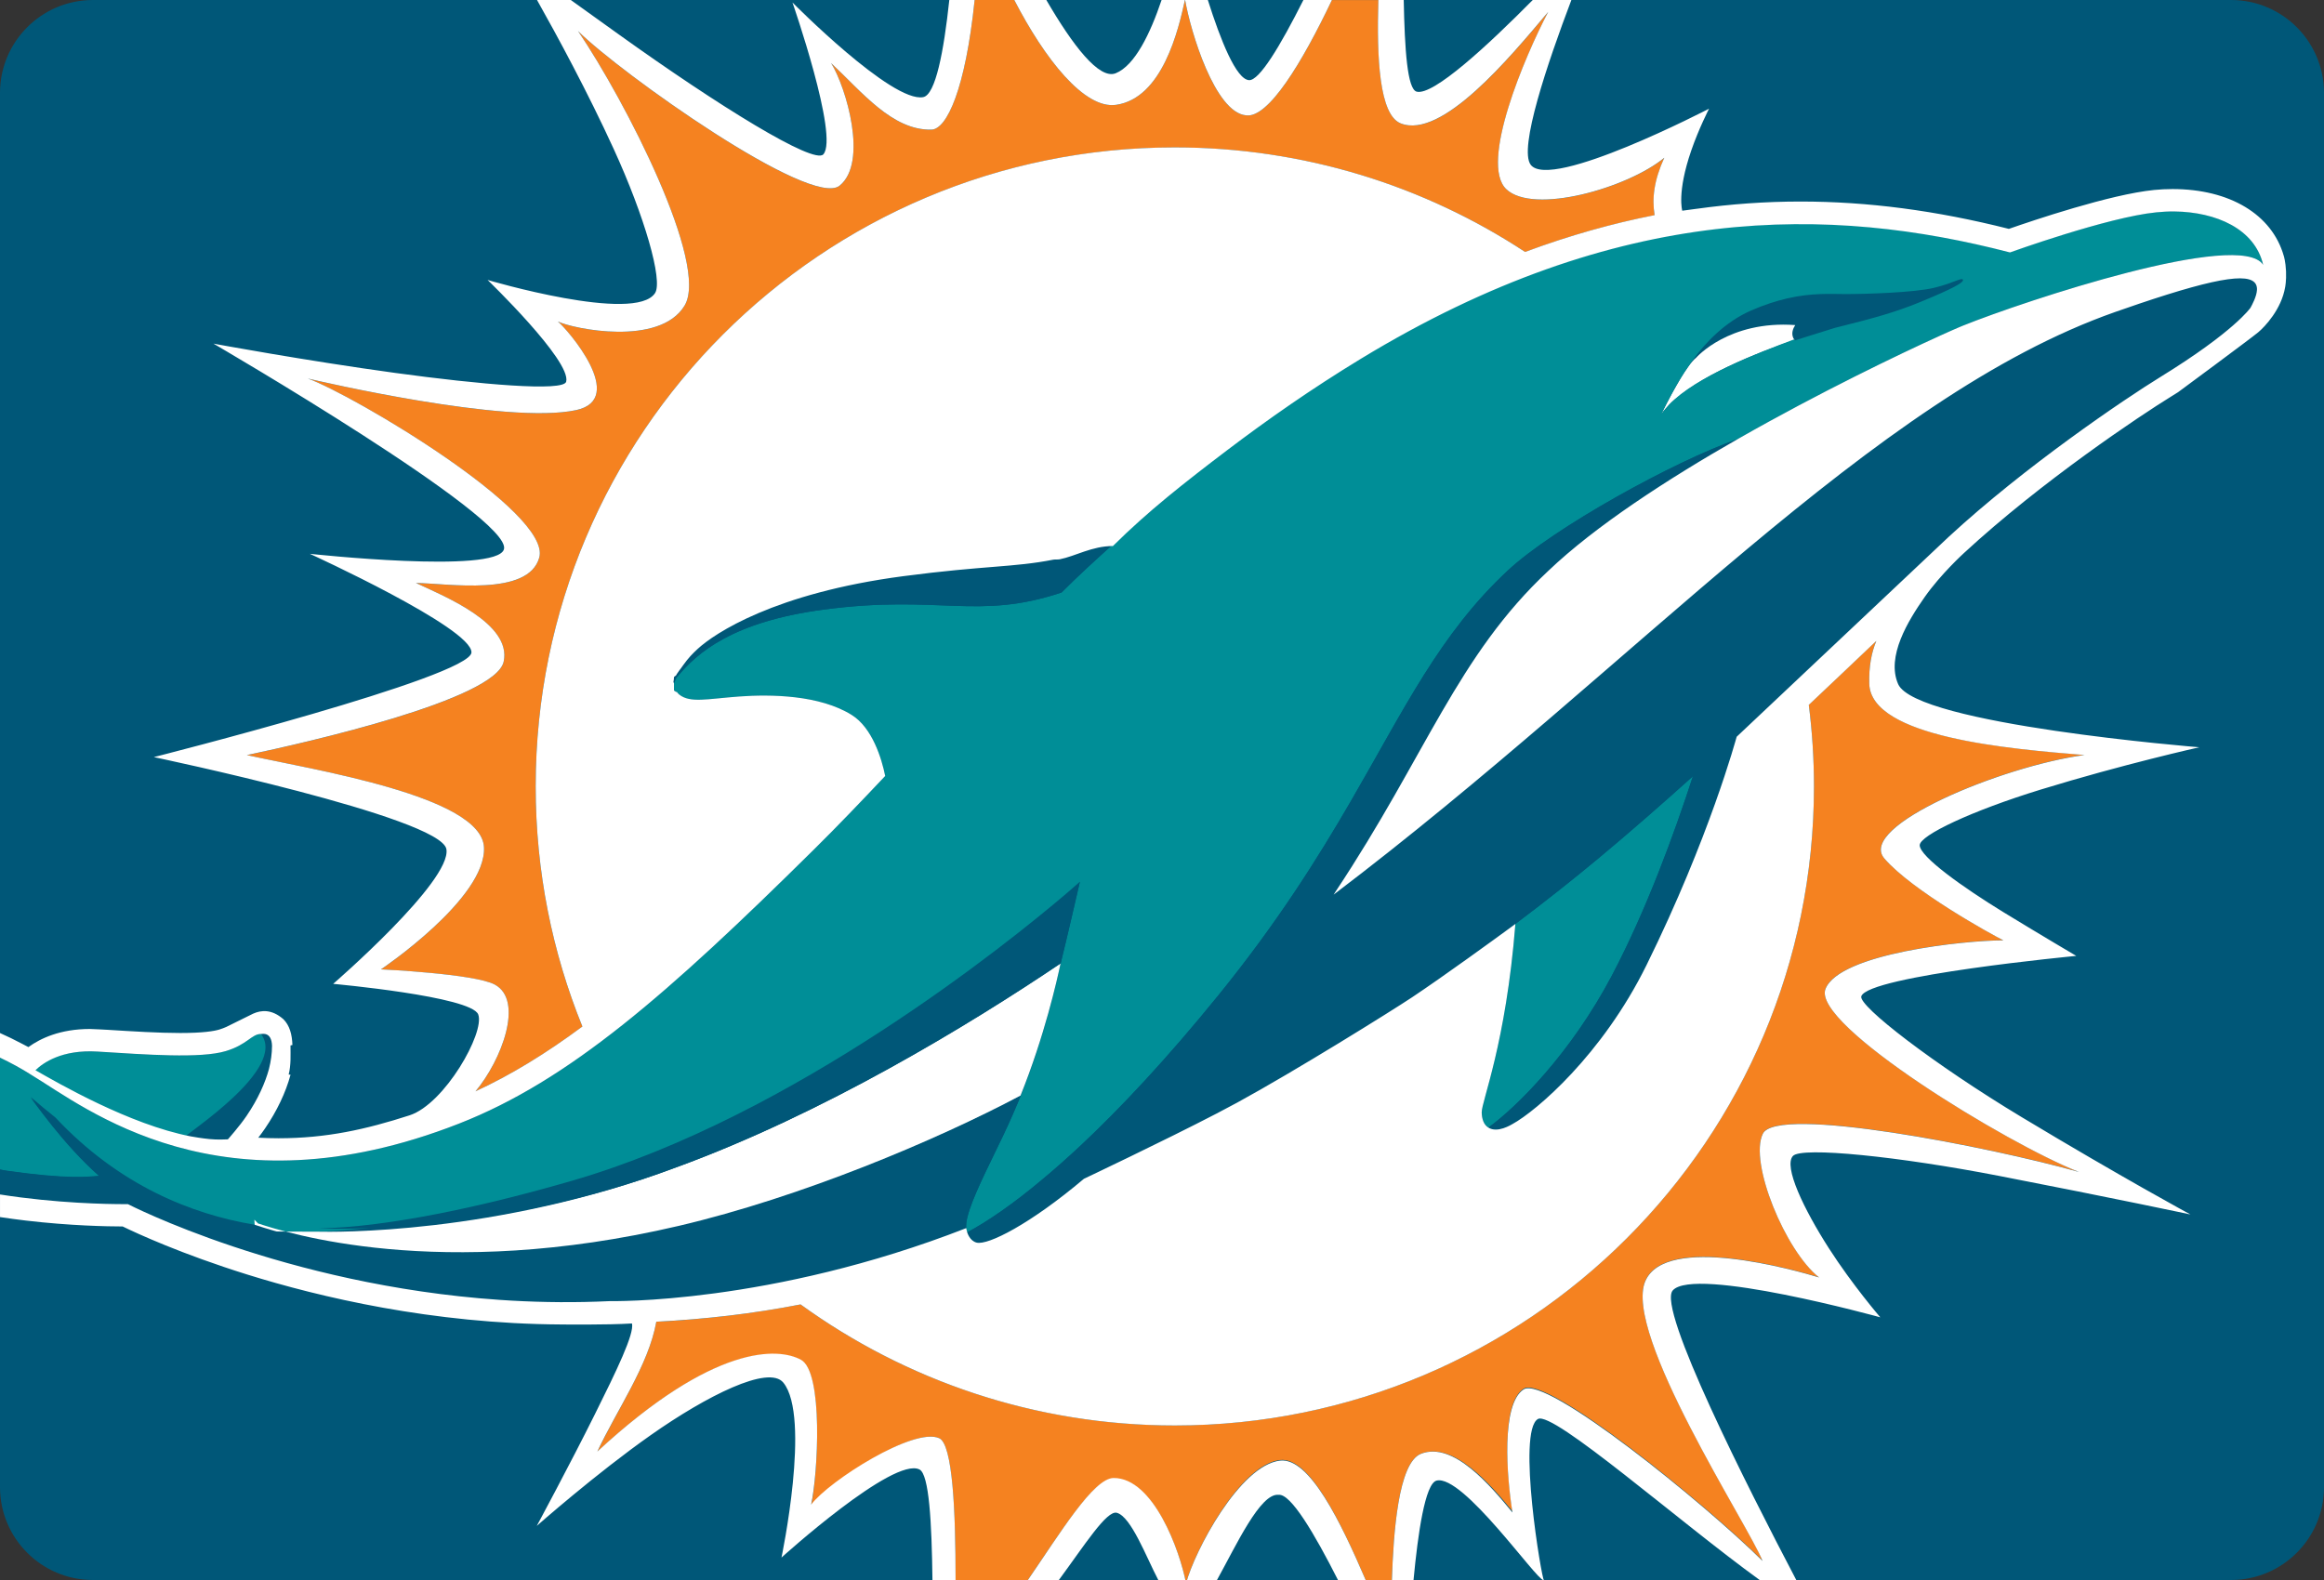 <?xml version="1.0" encoding="UTF-8"?>
<!-- Generator: Adobe Illustrator 16.0.3, SVG Export Plug-In . SVG Version: 6.00 Build 0)  -->
<!DOCTYPE svg PUBLIC "-//W3C//DTD SVG 1.1//EN" "http://www.w3.org/Graphics/SVG/1.1/DTD/svg11.dtd">
<svg version="1.1" id="PILLS" xmlns="http://www.w3.org/2000/svg" xmlns:xlink="http://www.w3.org/1999/xlink" x="0px" y="0px" width="200px" height="136px" viewBox="0 0 200 136" enable-background="new 0 0 200 136" xml:space="preserve">
<rect x="0" y="0" width="200" height="136" fill="#333333" stroke="none"/>
<path fill="#005778" d="M200,128c0,4.418-3.582,8-8,8H8c-4.418,0-8-3.582-8-8V8c0-4.418,3.582-8,8-8h184c4.418,0,8,3.582,8,8V128z"/>
<g>
	<path fill="none" d="M58.446,59.78c-0.045-0.036-0.083-0.075-0.119-0.116C58.362,59.705,58.401,59.744,58.446,59.78z"/>
	<path fill="none" d="M58,59.42L58,59.42C58,59.419,58,59.419,58,59.42z"/>
	<path fill="none" d="M58.261,59.574c-0.007-0.011-0.015-0.021-0.021-0.032C58.246,59.553,58.254,59.563,58.261,59.574z"/>
	<path fill="none" d="M58,58.841c0-0.004,0-0.008,0-0.013C58,58.833,58,58.837,58,58.841z"/>
	<path fill="none" d="M58.321,58.111c0.051-0.111,0.122-0.255,0.209-0.413C58.454,57.833,58.382,57.97,58.321,58.111z"/>
	<path fill="none" d="M107.493,6.899c0.882,0.046,2.676-2.923,4.676-6.899h-8.224C105.044,3.474,106.389,6.841,107.493,6.899z"/>
	<path fill="none" d="M168.579,28.175c-0.123,0.053-0.271,0.117-0.433,0.188C168.309,28.292,168.456,28.228,168.579,28.175z"/>
	<path fill="none" d="M121.926,7.893c1.432,0.359,6.104-3.964,9.988-7.893h-11.104C120.893,4.271,121.118,7.689,121.926,7.893z"/>
	<path fill="none" d="M70.855,13.286C72.213,11.765,68.2,0.217,68.2,0.217s8.562,8.665,11.252,8.145   c1.059-0.205,1.77-3.926,2.244-8.361H49.122c1.242,0.892,2.644,1.897,4.118,2.955C61.808,9.101,70.044,14.193,70.855,13.286z"/>
	<path fill="none" d="M96.018,6.305c1.648-0.664,2.976-3.42,3.947-6.305h-9.918C92.32,3.909,94.593,6.879,96.018,6.305z"/>
	<path fill="none" d="M2.444,90.129c1.027-0.744,2.732-1.559,5.288-1.559c0.253,0,1.568,0.074,1.568,0.074   c2.142,0.135,4.357,0.272,6.217,0.272c1.962,0,2.91-0.161,3.359-0.295c0.238-0.073,0.436-0.147,0.61-0.224l2.347-1.149   c0.677-0.301,1.62-0.406,2.631,0.476c0.54,0.531,0.672,1.312,0.7,2.227L25,89.986v0.035c0,0.805,0.053,1.637-0.158,2.472   l0.078,0.015l0.038,0.016c-0.413,1.521-1.151,3.115-2.169,4.605c-0.176,0.26-0.368,0.534-0.573,0.798   c0.569,0.03,1.157,0.048,1.752,0.048c4.14,0,7.541-0.768,11.275-1.973c3.021-0.977,6.503-7.127,5.912-8.684   c-0.591-1.559-12.483-2.633-12.483-2.633s10.216-8.84,9.744-11.596c-0.472-2.755-25.177-7.922-25.177-7.922   s27.278-6.902,27.334-9.01c0.057-2.108-13.908-8.488-13.908-8.488s16.062,1.75,16.703-0.387   c0.81-2.701-24.998-17.705-24.998-17.705s7.886,1.462,15.634,2.521c7.305,0.998,14.494,1.627,14.72,0.757   c0.467-1.794-6.763-8.758-6.763-8.758s12.718,3.769,14.414,1.125c0.691-1.079-0.913-6.618-3.556-12.39   C50.566,7.914,47.974,3.123,46.215,0H8C3.582,0,0,3.582,0,8v80.919c0.637,0.285,1.268,0.588,1.886,0.916L2.444,90.129z"/>
	<path fill="none" d="M165.189,26.021c-2.021,0.829-3.891,1.351-6.78,2.074c2.892-0.722,4.758-1.244,6.782-2.073   c2.902-1.191,3.832-1.717,3.735-1.941c-0.006-0.015-0.016-0.026-0.026-0.035c0.011,0.008,0.02,0.02,0.024,0.033   C169.021,24.305,168.094,24.832,165.189,26.021z"/>
	<path fill="none" d="M143.9,33.846c0.031-0.058,0.063-0.117,0.097-0.175C143.965,33.729,143.934,33.788,143.9,33.846z"/>
	<path fill="none" d="M132.354,122.134c-1.83,1.046,0.336,13.866,0.513,13.866h18.579C144.535,131,133.641,121.398,132.354,122.134z   "/>
	<path fill="none" d="M144.082,33.517c0.031-0.058,0.064-0.116,0.098-0.173C144.146,33.402,144.113,33.459,144.082,33.517z"/>
	<path fill="none" d="M144.271,33.18c0.03-0.051,0.06-0.103,0.09-0.154C144.331,33.078,144.302,33.129,144.271,33.18z"/>
	<path fill="none" d="M143.73,34.161c0.028-0.052,0.058-0.106,0.086-0.159C143.788,34.055,143.759,34.108,143.73,34.161z"/>
	<path fill="none" d="M123.632,127.436c-0.989,0.244-1.612,4.564-1.985,8.564h11.181C132.225,136,125.889,126.88,123.632,127.436z"/>
	<path fill="none" d="M143.575,34.455c0.021-0.041,0.044-0.083,0.065-0.125C143.619,34.372,143.596,34.414,143.575,34.455z"/>
	<path fill="none" d="M143.352,35.166c-0.004,0.004-0.006,0.008-0.011,0.012C143.344,35.174,143.348,35.17,143.352,35.166z"/>
	<path fill="none" d="M2.695,92.521C1.834,91.971,0.928,91.482,0,91.037v0.005c0.927,0.446,1.833,0.937,2.692,1.487L2.695,92.521z"/>
	<path fill="none" d="M143.436,34.721c0.013-0.023,0.024-0.046,0.037-0.07C143.46,34.674,143.448,34.698,143.436,34.721z"/>
	<path fill="none" d="M144.468,32.843c0.022-0.038,0.046-0.074,0.066-0.112C144.512,32.769,144.49,32.805,144.468,32.843z"/>
	<path fill="none" d="M154.441,29.281c0.006,0.008,0.011,0.017,0.016,0.024c0,0,1.76-0.565,3.172-0.998   c-1.414,0.432-3.171,0.997-3.171,0.997C154.452,29.296,154.448,29.289,154.441,29.281z"/>
	<path fill="none" d="M70.798,52.467c9.965-1.31,13.247,1.022,20.499-1.396C92.731,49.62,94.469,48,95.776,47   c-0.001,0-0.002,0-0.003,0c-1.306,1-2.981,2.619-4.414,4.069c-7.253,2.418-10.599,0.123-20.562,1.432   C62.931,53.536,60,56.182,58,58.294c0,0,0,0.001,0,0.002C60,56.185,62.928,53.503,70.798,52.467z"/>
	<path fill="none" d="M150.691,26.73c1.15-0.502,2.179-0.828,3.104-1.042C152.87,25.902,151.841,26.228,150.691,26.73   c-2.287,0.998-3.948,2.823-4.924,4.144C146.744,29.553,148.408,27.728,150.691,26.73z"/>
	<path fill="none" d="M143.635,34.859c2.399-2.46,7.594-4.504,10.797-5.595l0,0C151.229,30.354,146.033,32.398,143.635,34.859z"/>
	<path fill="none" d="M96.116,130.213c-0.869-0.242-2.781,2.787-4.991,5.787h8.558C98.636,134,97.351,130.555,96.116,130.213z"/>
	<path fill="none" d="M110.038,128.667c-1.567-0.185-3.642,4.333-5.304,7.333h10.414C113.122,132,111.077,128.54,110.038,128.667z"/>
	<path fill="none" d="M144.669,32.507c0.007-0.012,0.015-0.023,0.021-0.035C144.684,32.484,144.676,32.496,144.669,32.507z"/>
	<path fill="none" d="M154.432,29.264c-0.039-0.053-0.07-0.106-0.096-0.16C154.361,29.157,154.393,29.211,154.432,29.264   L154.432,29.264z"/>
	<path fill="none" d="M143.488,35.014c0.033-0.036,0.066-0.073,0.101-0.109C143.555,34.941,143.521,34.978,143.488,35.014z"/>
	<path fill="none" d="M192,0h-56.76c-2.067,5.448-4.551,12.794-3.502,14.186c1.703,2.264,15.348-4.828,15.348-4.828   s-0.887,1.728-1.534,3.607c-1.247,3.624-0.771,5.175-0.771,5.175l1.226-0.165l-0.004,0.002c2.974-0.415,5.952-0.628,8.948-0.627   c5.797,0,11.67,0.771,17.936,2.354c1.995-0.697,8.717-2.974,12.497-3.349c0.528-0.052,1.062-0.079,1.585-0.079   c4.934,0,8.557,2.191,9.571,5.739l0.003,0.004c0,0,0.159,0.496,0.196,1.331c0.036,0.842-0.077,1.369-0.077,1.369   c-0.321,1.91-1.752,3.412-2.312,3.882c-0.644,0.54-6.9,5.159-6.9,5.159c-0.188,0.117-0.369,0.232-0.562,0.351   c-2.709,1.666-11.189,7.332-17.855,13.486c0,0-2.004,1.815-3.405,3.816c-1.399,2.001-3.312,5.098-2.271,7.474   c1.522,3.478,25.916,5.437,25.916,5.437s-6.562,1.462-13.656,3.644c-5.92,1.82-10.405,3.937-10.405,4.789   c0,0.978,3.741,3.646,7.244,5.786c3.228,1.973,6.229,3.739,6.229,3.739s-17.894,1.702-18.5,3.476   c-0.281,0.824,6.31,5.898,13.801,10.405c8.654,5.207,14.521,8.381,14.521,8.381s-6.48-1.378-16.441-3.31   c-8.642-1.676-17.004-2.523-17.764-1.711c-0.836,0.896,0.944,4.623,3.081,7.957c2.046,3.188,4.437,6.011,4.437,6.011   s-16.041-4.535-17.867-2.409c-1.346,1.564,6.438,16.92,10.639,24.92H192c4.418,0,8-3.182,8-7.602V8C200,3.582,196.418,0,192,0z"/>
	<path fill="none" d="M79.136,126.486c-2.237-1.157-11.882,7.479-11.882,7.479s2.549-12.068,0.16-15.005   c-1.264-1.556-6.613,1.167-11.387,4.524c-4.744,3.334-9.833,7.846-9.833,7.846s2.817-5.215,5.013-9.628   c1.854-3.726,3.395-6.899,3.181-7.788c-2.132,0.136-6.08,0.088-6.08,0.088c-11.125-0.053-20.835-2.361-27.048-4.303   c-5.66-1.77-9.466-3.528-10.703-4.131c-1.284-0.002-4.508-0.06-8.325-0.506c-0.765-0.09-1.507-0.191-2.23-0.303V128.4   C0,132.818,3.582,136,8,136h72.246C80.185,131,79.957,126.91,79.136,126.486z"/>
	<path fill="none" d="M87.656,94.771c-0.242,0.58-0.724,1.709-1.339,3.002c-0.99,2.084-2.28,4.576-2.864,6.309   c0.583-1.732,1.874-4.225,2.864-6.309C86.932,96.48,87.414,95.352,87.656,94.771z"/>
	<path fill="none" d="M130.27,79.635c-0.062,0.047-0.145,0.106-0.242,0.178C130.125,79.741,130.206,79.682,130.27,79.635z"/>
	<path fill="none" d="M104.887,85.629c5.09-6.279,8.545-11.802,11.396-16.72C113.434,73.827,109.977,79.35,104.887,85.629   c-4.455,5.495-8.455,9.758-11.885,12.971C96.432,95.389,100.432,91.124,104.887,85.629z"/>
	<path fill="none" d="M167.811,28.511c-0.031,0.013-0.06,0.026-0.09,0.041C167.751,28.538,167.779,28.524,167.811,28.511z"/>
	<path fill="none" d="M90.539,100.814c0.523-0.449,1.062-0.928,1.618-1.434C91.601,99.889,91.062,100.366,90.539,100.814z"/>
	<path fill="none" d="M121.504,85.854c2.717-1.809,7.189-5.062,8.521-6.041c-1.332,0.978-5.805,4.231-8.52,6.037   C121.507,85.852,121.504,85.852,121.504,85.854z"/>
	<path fill="none" d="M44.025,111.952c-0.363-0.021-0.725-0.044-1.084-0.069C43.301,111.908,43.662,111.932,44.025,111.952z"/>
	<path fill="none" d="M22.009,105.434c0.014,0.002,0.027,0.004,0.042,0.006C22.036,105.438,22.022,105.436,22.009,105.434z"/>
	<path fill="none" d="M22.138,106c0.001,0,0.002,0,0.003,0C22.14,106,22.139,106,22.138,106z"/>
	<path fill="none" d="M167.052,28.852c-0.043,0.02-0.087,0.04-0.131,0.06C166.965,28.891,167.009,28.871,167.052,28.852z"/>
	<path fill="none" d="M21.863,105.409c0.007,0.002,0.013,0.002,0.023,0.006h0.003l0.005,0.001c0.003,0.001,0.008,0.001,0.012,0.002   C21.888,105.415,21.873,105.412,21.863,105.409z"/>
	<path fill="none" d="M21.92,105.421c0.015,0.003,0.031,0.005,0.05,0.009C21.951,105.426,21.935,105.424,21.92,105.421z"/>
	<path fill="#005778" d="M145.768,30.874c-0.197,0.268-0.369,0.516-0.509,0.73c0.259-0.364,0.503-0.655,0.707-0.809   c0,0,2.804-3.233,8.529-2.812c-0.19,0.292-0.353,0.701-0.169,1.104c0.003,0.005-0.208,0.012-0.206,0.018   c0.024,0.054-0.12,0.107-0.12,0.16v-0.032V29c0,0,0.432,0,0.434,0c0.004,0,0.006,0.143,0.01,0.149   c0.005,0.008,0.01,0.082,0.016,0.089c0,0,1.757-0.532,3.171-0.963c0.113-0.035,0.226-0.053,0.333-0.085   c0.152-0.038,0.301-0.066,0.447-0.103c2.89-0.723,4.759-1.24,6.781-2.069c2.904-1.19,3.832-1.715,3.734-1.94   c-0.006-0.014-0.014-0.024-0.025-0.033c-0.166-0.126-0.896,0.353-2.475,0.733c-1.688,0.407-5.839,0.536-7.609,0.536   c-1.242,0-2.848-0.126-5.02,0.375c-0.926,0.214-1.953,0.54-3.104,1.042C148.408,27.728,146.744,29.553,145.768,30.874z"/>
	<path fill="#FFFFFF" d="M154.336,29.104c-0.002-0.006-0.006-0.012-0.01-0.018c-0.184-0.402-0.021-0.812,0.169-1.104   c-5.726-0.421-8.529,2.812-8.529,2.812c-0.204,0.154-0.448,0.445-0.707,0.809c-0.003,0.004-0.007,0.01-0.01,0.014   c-0.183,0.255-0.371,0.547-0.56,0.854c-0.006,0.012-0.015,0.023-0.021,0.035c-0.045,0.074-0.09,0.149-0.135,0.224   c-0.021,0.038-0.044,0.074-0.066,0.112c-0.036,0.061-0.071,0.122-0.106,0.184c-0.03,0.051-0.059,0.103-0.09,0.154   c-0.03,0.055-0.062,0.109-0.092,0.164c-0.033,0.058-0.064,0.116-0.098,0.173c-0.029,0.052-0.057,0.103-0.085,0.154   c-0.032,0.058-0.063,0.117-0.097,0.175c-0.028,0.053-0.057,0.104-0.084,0.156c-0.028,0.053-0.059,0.107-0.086,0.159   c-0.03,0.057-0.06,0.113-0.09,0.169c-0.021,0.042-0.045,0.084-0.065,0.125c-0.035,0.067-0.069,0.132-0.103,0.196   c-0.013,0.023-0.024,0.047-0.037,0.07c-0.272,0.526-0.459,0.907-0.487,0.965c0.116-0.171,0.247-0.34,0.393-0.508   c0.003-0.004,0.007-0.008,0.011-0.012c0.043-0.051,0.092-0.102,0.139-0.152c0.033-0.036,0.064-0.073,0.1-0.109   c0.016-0.015,0.031-0.031,0.047-0.046c2.397-2.46,7.592-4.505,10.795-5.595C154.393,29.211,154.361,29.157,154.336,29.104z"/>
	<path fill="#F58220" d="M122.285,125.13c2.781-1.097,6,2.666,7.875,4.949c-0.503-3.142-0.98-9.271,0.953-10.54   c1.937-1.268,15.587,9.842,20.57,14.789c-1.226-3.084-12.037-19.581-10.086-24.082c1.774-4.09,12.836-0.938,14.952-0.305   c-2.892-2.271-6.057-9.901-4.839-12.371c1.217-2.469,19.529,1.14,27.207,3.301c-6.173-2.415-23.031-12.689-21.82-15.756   c1.209-3.064,12.021-4.184,15.312-4.184c-0.98-0.479-7.883-4.285-10.25-7.053c-2.367-2.771,10.093-7.931,17.223-8.898   c-6.384-0.516-18.398-1.505-18.517-6.144c-0.039-1.48,0.192-2.681,0.608-3.678c-1.82,1.733-3.772,3.591-5.811,5.51   c0.291,2.296,0.445,4.642,0.445,7.022c0,30.377-24.625,55.004-55.006,55.004c-12.026,0-23.154-3.865-32.208-10.416   c-4.148,0.811-8.261,1.281-12.415,1.496c-0.667,3.752-3.409,7.625-5.074,11.186c10.031-9.275,15.58-8.939,17.527-7.871   c1.944,1.066,1.451,9.902,0.872,12.516c1.566-2.063,8.863-6.799,11.025-5.812c1.15,0.525,1.412,6.207,1.406,12.207h6.22   c2.753-4,5.652-8.734,7.388-8.734c3.43,0,5.698,6.229,6.227,9.016c0.738-2.784,4.628-10.219,8.094-10.608   c2.532-0.286,5.211,5.327,7.365,10.327h2.254C119.916,132,120.32,125.904,122.285,125.13z"/>
	<path fill="#F58220" d="M80.154,11.163c-3.37,0.07-5.98-3.248-8.632-5.731c1.316,2.124,3.193,8.56,0.736,10.551   c-2.453,1.993-18.912-9.715-22.515-13.309c4.059,5.98,11.307,20.09,9.171,23.633c-2.137,3.543-9.6,2.005-10.907,1.368   c0.853,0.705,6.016,6.666,1.586,7.627c-5.951,1.288-22.23-2.511-23.101-2.716c3.895,1.403,20.987,11.522,19.917,15.407   c-0.936,3.389-7.877,2.227-10.616,2.191c2.444,1.147,8.258,3.482,7.553,6.769c-0.701,3.29-17.051,6.982-22.099,8.046   c5.721,1.269,20.192,3.526,20.404,7.935c0.211,4.41-8.863,10.51-8.863,10.51s8.06,0.371,9.792,1.309   c2.537,1.372,0.586,6.514-1.659,9.188c3.072-1.42,6.07-3.258,9.199-5.576c-2.591-6.381-4.02-13.357-4.02-20.67   c0-30.376,24.625-55.002,55.001-55.002c11.133,0,21.494,3.312,30.154,8.998c3.834-1.429,7.546-2.463,11.145-3.168   c-0.24-1.454-0.051-3.001,0.832-4.936c-3.154,2.601-11.25,4.917-13.59,2.707c-2.343-2.21,1.588-11.445,3.6-15.263   c-3.314,3.946-9.158,10.99-12.69,9.596c-1.847-0.726-2.077-5.635-1.925-10.624h-4.004c-2.562,5.391-5.492,10.225-7.402,9.926   c-2.66-0.255-4.757-7.181-5.23-9.926h-0.016c-0.56,2.554-1.934,8.446-5.92,9.023C93.317,9.421,89.903,5.058,87.287,0h-3.411   C83.087,7.654,81.485,11.135,80.154,11.163z"/>
	<path fill="#008E97" d="M8.541,101.206c-3.117-2.738-5.686-6.56-5.903-6.784c0.708,0.615,1.416,1.201,2.124,1.762   c5.532,5.907,11.82,8.344,17.102,9.226c0.01,0.003,0.025,0.006,0.042,0.009c0.004,0,0.01,0.001,0.015,0.002   c0.015,0.003,0.031,0.005,0.05,0.008c0.012,0.002,0.025,0.004,0.039,0.006c0.013,0,0.027,0.278,0.042,0.28   c0.027,0.003,0.055,0.285,0.087,0.285c0.001,0,0.002,0,0.003,0c1.153,0,5.28,0.019,5.28,0.019   c6.079-0.129,14.241-2.054,21.816-4.25c19.112-5.547,37.645-20.631,42.479-24.742c0.439-0.375,0.766-0.693,0.969-0.871   c0.081-0.072,0.143-0.143,0.184-0.18s0.062-0.064,0.062-0.064s-1.191,5.189-1.656,7.029c-0.305,1.455-1.397,6.32-3.45,11.416   c0,0.002-0.06,0.151-0.17,0.416c-0.242,0.58-0.724,1.709-1.338,3c-0.99,2.086-2.281,4.576-2.864,6.309   c-0.194,0.578-0.31,1.07-0.31,1.438c0,0.07,0.003,0.133,0.012,0.191c0,0,0.017,0.16,0.08,0.365   c1.673-0.887,3.946-2.426,6.531-4.606c0.253-0.211,0.51-0.429,0.772-0.653c0.523-0.45,1.062-0.929,1.618-1.435   c0.278-0.253,0.56-0.514,0.846-0.78c3.43-3.214,7.43-7.478,11.884-12.972c5.09-6.28,8.547-11.802,11.396-16.72   c4.62-7.973,7.647-14.354,13.45-19.776c3.973-3.716,14.414-9.456,19.761-11.32c0.062-0.032,0.103-0.051,0.118-0.058   c7.01-4,13.896-7.294,17.31-8.844c0.044-0.02,0.088-0.04,0.131-0.06c0.242-0.109,0.464-0.21,0.667-0.3   c0.031-0.014,0.061-0.027,0.092-0.041c0.119-0.053,0.23-0.103,0.336-0.148c0.162-0.071,0.309-0.135,0.432-0.188   c0.146-0.062,0.265-0.112,0.354-0.148c5.285-2.127,23.873-8.3,25.83-5.231c-0.715-3.094-4.049-4.558-7.642-4.599   c-0.515-0.006-1.032,0.018-1.549,0.069c-4.193,0.417-12.599,3.444-12.599,3.444c-15.349-3.985-33.562-4.434-55.908,9.164   c-4.17,2.54-7.981,5.167-11.508,7.844c-3.523,2.679-6.763,5.404-9.783,8.14c-1.307,1.179-2.982,2.691-4.417,4.142   c-7.252,2.418-10.472,0.157-20.437,1.467c-7.871,1.036-10.936,3.718-12.674,5.83c-0.046,0.126-0.142,0.253-0.169,0.385   C58.069,58.73,58,58.779,58,58.828c0,0.004,0,0.009,0,0.013c0,0.2,0,0.399,0,0.578v0.001c0,0.042,0.127,0.083,0.15,0.122   c0.006,0.011,0.059,0.021,0.066,0.032c0.021,0.031,0.064,0.061,0.088,0.09c0.036,0.041,0.085,0.08,0.13,0.116   c0.942,0.756,2.401,0.378,5.163,0.173c2.758-0.202,6.94-0.135,9.698,1.589c1.778,1.104,2.587,3.776,2.882,5.253   c-2.067,2.191-4.093,4.314-6.14,6.336C57.45,85.585,48.978,93.01,39.496,96.719c-20.571,8.053-32.159-1.406-36.801-4.197   l-0.003,0.008C1.833,91.979,0.927,91.488,0,91.042v9.628c0.191,0.031,0.375,0.066,0.568,0.094   C5.867,101.518,7.551,101.281,8.541,101.206z M150.691,26.73c1.149-0.502,2.179-0.828,3.104-1.042   c2.172-0.501,3.776-0.375,5.019-0.375c1.771,0,5.922-0.128,7.61-0.535c1.579-0.38,2.31-0.859,2.476-0.732   c0.012,0.008,0.021,0.02,0.026,0.035c0.097,0.224-0.833,0.75-3.735,1.941c-2.023,0.829-3.891,1.352-6.782,2.073   c-0.147,0.037-0.294,0.073-0.447,0.111c-0.108,0.033-0.219,0.067-0.333,0.102c-1.413,0.433-3.172,0.998-3.172,0.998   c-0.005-0.007-0.01-0.048-0.016-0.056c-0.002-0.006-0.006-0.049-0.01-0.049l0,0c-3.205,1.2-8.397,3.167-10.798,5.626   c-0.015,0.015-0.03,0.047-0.046,0.062c-0.035,0.036-0.066,0.081-0.1,0.117c-0.047,0.051-0.094,0.105-0.139,0.156   c-0.004,0.004-0.007,0.01-0.011,0.014c-0.146,0.168-0.276,0.338-0.394,0.509c0.029-0.058,0.216-0.438,0.488-0.965   c0.012-0.021,0.024-0.046,0.036-0.069c0.033-0.064,0.067-0.129,0.103-0.196c0.021-0.041,0.045-0.083,0.066-0.125   c0.03-0.056,0.059-0.112,0.09-0.169c0.028-0.052,0.058-0.106,0.086-0.159c0.027-0.052,0.056-0.103,0.084-0.156   c0.031-0.058,0.063-0.116,0.097-0.175c0.028-0.051,0.056-0.102,0.085-0.154c0.031-0.058,0.064-0.115,0.098-0.173   c0.031-0.055,0.062-0.109,0.092-0.164c0.03-0.051,0.06-0.103,0.09-0.154c0.035-0.062,0.07-0.123,0.106-0.184   c0.022-0.038,0.044-0.074,0.065-0.112c0.046-0.075,0.091-0.15,0.136-0.224c0.007-0.012,0.015-0.023,0.021-0.035   c0.188-0.307,0.377-0.599,0.56-0.854c0.003-0.004,0.006-0.01,0.01-0.014c0.14-0.215,0.312-0.463,0.509-0.73   C146.743,29.553,148.404,27.728,150.691,26.73z"/>
	<path fill="#FFFFFF" d="M58.148,100.498c-15.513,5.82-29.642,5.543-30.728,5.52c0,0-4.127-0.018-5.28-0.018   c-0.001,0-0.002,0-0.003,0c-0.032,0-0.06-0.282-0.087-0.285c-0.015-0.002-0.028-0.142-0.042-0.143   c-0.014-0.002-0.027-0.073-0.039-0.074c-0.019-0.003-0.036-0.04-0.05-0.042c-0.005-0.001-0.01-0.229-0.015-0.231   c-0.004,0-0.009-0.224-0.012-0.224h0.018l0.298,0.308c2.271,0.742,15.525,5.058,36.221,0.205   c10.509-2.464,22.127-7.354,29.396-11.211c2.053-5.096,3.145-9.938,3.45-11.393C83.299,88.277,70.83,95.868,58.148,100.498z"/>
	<path fill="#005778" d="M58.148,100.498c12.682-4.63,25.151-12.193,33.127-17.562c0.465-1.838,1.656-7.033,1.656-7.033   s-0.021,0.019-0.062,0.056c-0.042,0.037-0.103,0.09-0.184,0.162c-0.204,0.178-0.53,0.462-0.969,0.836   c-4.834,4.112-23.367,19.127-42.479,24.674c-7.575,2.196-15.737,3.984-21.816,4.112C28.506,105.766,42.635,106.318,58.148,100.498z   "/>
	<path fill="#008E97" d="M138.718,83.971c2.97-5.632,5.394-12.287,6.974-17.157c-2.732,2.458-5.482,4.863-8.154,7.086   c-2.102,1.746-4.479,3.64-7.125,5.627c-0.823,10.356-2.917,15.277-2.898,16.23c0.012,0.535,0.166,1.055,0.573,1.301   C130.536,95.284,135.188,90.662,138.718,83.971z"/>
	<path fill="#005778" d="M23.41,90.011c-0.039-1.227-1.032-1.05-1.16-1.03c2.31,2.812-6.25,8.592-6.25,8.832v0.002   c1,0.054,1.183,0.17,1.83,0.233c0.644,0.065,1.513,0.033,1.677,0.022c0.013-0.012,1.058-1.133,1.66-2.021   c0.993-1.454,1.634-2.864,1.951-4.03C23.292,91.337,23.407,90.667,23.41,90.011z"/>
	<path fill="#005778" d="M129.732,49.133c-5.803,5.422-8.83,11.803-13.45,19.776c-2.851,4.918-6.306,10.44-11.396,16.72   c-4.455,5.495-8.455,9.758-11.885,12.971c-0.286,0.268-0.568,0.528-0.846,0.781c-0.556,0.506-1.095,0.984-1.618,1.434   c-0.262,0.226-0.519,0.443-0.772,0.654c-2.585,2.182-4.858,3.719-6.531,4.606c0.013,0.036,0.218,0.737,0.813,0.884   c0.971,0.243,4.6-1.582,9.232-5.494c0.025-0.01,6.838-3.24,11.387-5.601c0.649-0.339,1.253-0.657,1.785-0.947   c5.003-2.729,13.252-7.869,15.052-9.063c0-0.004,0.003-0.004,0.003-0.004c2.714-1.806,7.188-5.06,8.521-6.037   c0.099-0.072,0.18-0.133,0.242-0.179c0.092-0.069,0.143-0.106,0.143-0.106c2.646-1.988,5.023-3.883,7.125-5.629   c2.672-2.223,5.422-4.629,8.154-7.085c-1.58,4.871-4.004,11.525-6.974,17.158c-3.528,6.69-8.182,11.312-10.631,13.086   c0.785,0.5,1.958-0.242,2.085-0.31c2.018-1.104,7.707-5.935,11.52-13.665c5.438-11.032,7.716-19.514,7.765-19.667   c0.438-0.407,17.996-16.977,18.239-17.201c6.566-6.07,15.119-11.855,18.187-13.742c3.207-1.973,5.154-3.466,6.298-4.468   c1.146-1.003,1.49-1.509,1.49-1.509c0.154-0.28,0.531-0.979,0.561-1.541c0.004-0.08,0.002-0.157-0.01-0.23   c-0.209-1.339-3.084-0.964-10.199,1.441c-0.022,0.009-0.047,0.017-0.073,0.026c-0.605,0.205-1.236,0.422-1.903,0.656   c-20.9,7.342-41.115,30.318-67.275,50.158l0.194-0.303c7.765-11.689,10.445-20.245,18.284-27.57   c4.045-3.86,10.246-7.886,16.363-11.378c-0.014,0.007-0.057,0.026-0.117,0.058C144.146,39.677,133.705,45.417,129.732,49.133z"/>
	<path fill="#008E97" d="M22.459,89h-0.003c-0.801,0-1.156,0.912-3.027,1.473C17.25,91.127,12.6,90.779,8.391,90.52   c-3.065-0.188-4.892,0.961-5.549,1.603C4.758,93.211,11,96.799,16,97.814v-0.002C16,97.57,24.769,92,22.459,89z"/>
	<path fill="#005778" d="M70.923,52.466c9.963-1.309,13.184,0.952,20.437-1.467c1.433-1.45,3.108-2.96,4.414-4.14   c-1.796,0.577-3.234,0.949-4.567,1.21c-0.19,0.037-0.379,0.072-0.565,0.105c-3.396,0.671-5.86,0.495-12.904,1.42   c-11.067,1.457-16.244,4.925-17.694,6.266c-0.438,0.404-0.773,0.754-1.234,1.396c-0.064,0.089-0.122,0.183-0.18,0.275   c-0.034,0.054-0.065,0.111-0.097,0.167c-0.087,0.157-0.159,0.301-0.209,0.413c-0.026,0.061-0.049,0.122-0.071,0.183   C59.991,56.182,63.056,53.501,70.923,52.466z"/>
	<path fill="#005778" d="M11.004,103.645c0.003,0.002,13.454,6.961,31.937,8.238c0.36,0.024,0.721,0.047,1.084,0.069   c2.72,0.153,5.543,0.18,8.444,0.043c0.051-0.004,13.812,0.307,30.686-6.285c-0.009-0.058-0.012-0.122-0.012-0.192   c0-0.365,0.116-0.858,0.31-1.437c0.583-1.733,1.874-4.224,2.864-6.31c0.615-1.291,1.097-2.422,1.339-3.002   c0.11-0.264,0.17-0.414,0.17-0.416c-7.268,3.857-18.886,8.801-29.396,11.263c-20.696,4.853-33.95,0.644-36.221-0.099l-0.298-0.098   l-0.018,0.288L21.889,106h-0.003c-0.01,0-0.016-0.296-0.023-0.299c-5.282-0.881-11.57-3.465-17.102-9.372   c-0.708-0.562-1.416-1.22-2.124-1.835c0.218,0.225,2.787,4.01,5.903,6.748c-0.99,0.074-2.674,0.292-7.973-0.46   c-0.194-0.027-0.377-0.082-0.568-0.113v2.146c4.873,0.771,9.318,0.832,10.632,0.832C10.828,103.646,10.957,103.645,11.004,103.645z   "/>
	<path fill="#FFFFFF" d="M107.221,9.926c1.911,0.298,4.84-4.536,7.403-9.926h-2.455c-2,3.976-3.794,6.946-4.676,6.899   c-1.104-0.059-2.449-3.426-3.548-6.899h-1.955C102.465,2.746,104.562,9.671,107.221,9.926z"/>
	<path fill="#FFFFFF" d="M96.055,9.023c3.987-0.577,5.361-6.469,5.919-9.023h-2.01c-0.971,2.885-2.299,5.641-3.947,6.305   C94.593,6.879,92.32,3.909,90.046,0h-2.759C89.903,5.058,93.317,9.421,96.055,9.023z"/>
	<path fill="#FFFFFF" d="M110.165,125.723c-3.466,0.392-7.354,7.774-8.095,10.559c-0.527-2.788-2.795-9.064-6.227-9.064   c-1.736,0-4.634,4.784-7.388,8.784h2.668c2.211-3,4.123-6.03,4.992-5.787c1.234,0.343,2.52,3.787,3.566,5.787h5.05   c1.662-3,3.736-7.519,5.305-7.333c1.04-0.127,3.084,3.333,5.109,7.333h2.383C115.375,131,112.695,125.438,110.165,125.723z"/>
	<path fill="#FFFFFF" d="M143.95,111.08c1.827-2.126,17.866,2.309,17.866,2.309s-2.39-2.771-4.436-5.959   c-2.137-3.334-3.917-7.035-3.081-7.932c0.759-0.812,9.122,0.046,17.763,1.723c9.963,1.932,16.442,3.315,16.442,3.315   s-5.868-3.171-14.521-8.378c-7.492-4.508-14.084-9.58-13.801-10.404c0.605-1.773,18.498-3.475,18.498-3.475   s-3.002-1.766-6.229-3.738c-3.503-2.143-7.244-4.809-7.244-5.786c0-0.853,4.486-2.969,10.405-4.789   c7.094-2.181,13.657-3.644,13.657-3.644s-24.395-1.958-25.918-5.438c-1.041-2.375,0.871-5.473,2.271-7.474   c1.4-2,3.404-3.816,3.404-3.816c6.666-6.154,15.147-11.82,17.856-13.486c0.192-0.118,0.375-0.234,0.562-0.351   c0,0,6.257-4.62,6.899-5.159c0.562-0.471,1.992-1.972,2.313-3.882c0,0,0.112-0.527,0.077-1.369   c-0.038-0.834-0.196-1.331-0.196-1.331l-0.003-0.004c-1.016-3.548-4.639-5.739-9.571-5.739c-0.524,0-1.058,0.027-1.585,0.079   c-3.779,0.375-10.502,2.652-12.497,3.349c-6.266-1.583-12.138-2.354-17.936-2.354c-2.996,0-5.976,0.212-8.948,0.627l0.004-0.002   l-1.227,0.165c0,0-0.478-1.551,0.771-5.175c0.646-1.879,1.534-3.607,1.534-3.607s-13.644,7.092-15.349,4.828   c-1.049-1.392,1.437-8.738,3.502-14.186h-3.324c-3.885,3.929-8.559,8.251-9.988,7.893c-0.809-0.203-1.033-3.622-1.117-7.893h-2.182   c-0.152,4.989,0.078,9.898,1.925,10.624c3.532,1.394,9.375-5.65,12.69-9.596c-2.012,3.818-5.941,13.053-3.6,15.263   c2.34,2.21,10.436-0.105,13.59-2.707c-0.883,1.935-1.072,3.482-0.832,4.936c-3.599,0.706-7.311,1.74-11.145,3.168   c-8.661-5.686-19.021-8.998-30.154-8.998C70.726,12.688,46.1,37.314,46.1,67.69c0,7.312,1.428,14.289,4.02,20.669   c-3.129,2.318-6.127,4.158-9.199,5.578c2.246-2.676,4.196-7.816,1.659-9.188c-1.732-0.938-9.792-1.31-9.792-1.31   s9.075-6.099,8.863-10.508c-0.212-4.408-14.684-6.667-20.404-7.936c5.048-1.064,21.397-4.757,22.099-8.046   c0.705-3.287-5.109-5.622-7.553-6.769c2.739,0.036,9.68,1.198,10.616-2.191c1.07-3.885-16.022-14.004-19.917-15.407   c0.871,0.205,17.15,4.004,23.101,2.716c4.43-0.961-0.733-6.922-1.586-7.627c1.308,0.638,8.771,2.176,10.907-1.368   c2.136-3.543-5.112-17.652-9.171-23.633c3.604,3.594,20.062,15.302,22.515,13.309c2.457-1.992,0.58-8.427-0.736-10.551   c2.652,2.483,5.262,5.801,8.632,5.731c1.331-0.025,2.933-3.506,3.722-11.16h-2.18c-0.474,4.435-1.185,8.156-2.244,8.361   C76.762,8.881,68.2,0.216,68.2,0.216s4.013,11.548,2.655,13.069C70.043,14.192,61.808,9.1,53.239,2.954   C51.766,1.897,50.364,0.892,49.122,0h-2.907c1.759,3.123,4.351,7.914,6.604,12.833c2.643,5.772,4.247,11.311,3.556,12.39   c-1.695,2.644-14.414-1.125-14.414-1.125s7.229,6.964,6.763,8.758c-0.227,0.87-7.415,0.241-14.72-0.757   c-7.749-1.06-15.634-2.521-15.634-2.521s25.808,15.004,24.998,17.705c-0.641,2.136-16.703,0.387-16.703,0.387   s13.965,6.38,13.908,8.488c-0.056,2.108-27.334,9.01-27.334,9.01s24.705,5.167,25.177,7.922c0.473,2.756-9.744,11.596-9.744,11.596   s11.893,1.075,12.484,2.633c0.591,1.557-2.89,7.707-5.911,8.684c-3.734,1.205-7.133,1.973-11.272,1.973   c-0.596,0-1.177-0.018-1.747-0.048c0.205-0.265,0.407-0.538,0.583-0.798c1.019-1.49,1.777-3.085,2.19-4.605l0.004-0.016   l-0.161-0.015C25.053,91.657,25,90.826,25,90.021v-0.035l0.165-0.035c-0.028-0.915-0.243-1.695-0.783-2.227   c-1.012-0.882-1.913-0.776-2.589-0.476l-2.326,1.149c-0.175,0.076-0.361,0.15-0.6,0.224c-0.449,0.134-1.391,0.295-3.353,0.295   c-1.861,0-4.073-0.138-6.215-0.272c0,0-1.314-0.074-1.568-0.074c-2.555,0-4.259,0.814-5.287,1.559l-0.559-0.294   C1.267,89.507,0.637,89.204,0,88.919v2.118c0.928,0.445,1.834,0.934,2.695,1.484c4.642,2.791,16.23,12.25,36.801,4.197   c9.481-3.709,17.954-11.134,30.542-23.588c2.047-2.021,4.074-4.145,6.141-6.336c-0.295-1.477-1.103-4.148-2.88-5.253   c-2.758-1.724-6.938-1.791-9.696-1.589c-2.762,0.205-4.215,0.583-5.157-0.173c-0.045-0.036-0.084-0.075-0.119-0.116   c-0.025-0.029-0.046-0.059-0.066-0.09c-0.007-0.011-0.104-0.021-0.11-0.032c-0.023-0.04-0.15-0.08-0.15-0.122v-0.001   c0-0.178,0-0.378,0-0.578c0-0.004,0-0.008,0-0.013c0-0.049-0.056-0.098-0.045-0.146C57.983,58.55,58,58.423,58,58.297   c0-0.001,0-0.002,0-0.002c0-0.062,0.17-0.123,0.196-0.183c0.061-0.142,0.195-0.278,0.272-0.413   c0.032-0.056,0.095-0.112,0.128-0.167c0.059-0.093,0.132-0.187,0.196-0.275c0.46-0.641,0.804-0.991,1.242-1.396   c1.451-1.341,6.631-4.809,17.698-6.266c7.044-0.925,9.51-0.75,12.906-1.42c0.187-0.033,0.376,0.002,0.566-0.035   c1.333-0.261,2.772-1.14,4.568-1.14c0.001,0,0.002,0,0.003,0c3.02-3,6.259-5.532,9.782-8.21c3.527-2.677,7.338-5.339,11.51-7.879   c22.346-13.598,40.559-13.167,55.908-9.182c0,0,8.404-3.036,12.598-3.453c0.517-0.052,1.035-0.08,1.549-0.074   c3.593,0.041,6.927,1.502,7.643,4.597c-1.959-3.069-20.546,3.103-25.83,5.229c-0.091,0.036-0.209,0.085-0.354,0.147   c-0.123,0.053-0.271,0.117-0.433,0.188c-0.104,0.046-0.215,0.095-0.336,0.147c-0.031,0.013-0.06,0.026-0.091,0.041   c-0.202,0.09-0.426,0.19-0.667,0.3c-0.043,0.02-0.087,0.04-0.131,0.06c-3.413,1.55-10.3,4.844-17.311,8.844   c-6.117,3.492-12.318,7.518-16.363,11.378c-7.839,7.325-10.52,15.881-18.284,27.57l-0.194,0.303   c26.16-19.84,46.375-42.816,67.275-50.158c0.667-0.234,1.297-0.451,1.903-0.656c0.024-0.009,0.051-0.017,0.073-0.026   c7.114-2.405,9.992-2.78,10.198-1.441c0.013,0.073,0.015,0.15,0.011,0.23c-0.029,0.562-0.406,1.26-0.561,1.541   c0,0-0.344,0.506-1.49,1.509c-1.145,1.002-3.091,2.495-6.298,4.468c-3.067,1.887-11.62,7.672-18.187,13.742   c-0.243,0.224-17.801,16.794-18.239,17.201c-0.049,0.153-2.325,8.635-7.765,19.667c-3.812,7.729-9.5,12.559-11.52,13.665   c-0.127,0.067-1.3,0.81-2.085,0.31c-0.407-0.246-0.562-0.765-0.573-1.3c-0.02-0.954,2.075-5.875,2.898-16.229   c0,0-0.051,0.039-0.143,0.107c-0.062,0.045-0.145,0.105-0.242,0.178c-1.332,0.978-5.808,4.232-8.522,6.041   c-1.8,1.194-10.048,6.336-15.052,9.063c-0.531,0.29-1.135,0.608-1.785,0.947c-4.548,2.36-11.362,5.59-11.387,5.601   c-4.632,3.912-8.261,5.736-9.232,5.494c-0.596-0.146-0.8-0.85-0.813-0.884c-0.063-0.205-0.08-0.365-0.08-0.365   c-16.874,6.593-30.635,6.281-30.686,6.285c-2.9,0.137-5.724,0.11-8.444-0.043c-0.363-0.021-0.725-0.044-1.084-0.069   c-18.483-1.277-31.934-8.236-31.937-8.238c-0.047,0-0.176,0.002-0.372,0.002c-1.314,0-5.759-0.062-10.632-0.832v1.945   c0.724,0.11,1.466,0.211,2.23,0.301c3.817,0.449,7.041,0.506,8.325,0.508c1.237,0.603,5.043,2.361,10.703,4.131   c6.213,1.941,15.923,4.25,27.048,4.304c0,0,3.948,0.05,6.08-0.086c0.214,0.89-1.328,4.065-3.181,7.791   c-2.195,4.413-5.013,9.634-5.013,9.634s5.089-4.498,9.833-7.832c4.774-3.357,10.123-6.055,11.387-4.5   c2.389,2.937-0.16,15.057-0.16,15.057s9.645-8.736,11.882-7.579c0.821,0.424,1.049,4.514,1.11,9.514h1.991   c0.006-6-0.256-11.681-1.406-12.207c-2.162-0.985-9.459,3.649-11.025,5.713c0.58-2.614,1.073-11.399-0.872-12.465   c-1.948-1.069-7.496-1.38-17.527,7.896c1.665-3.559,4.407-7.42,5.074-11.172c4.154-0.216,8.267-0.68,12.415-1.49   c9.052,6.552,20.18,10.42,32.208,10.42c30.379,0,55.004-24.624,55.004-55.002c0-2.38-0.153-4.725-0.444-7.021   c2.036-1.918,3.991-3.776,5.812-5.509c-0.418,0.997-0.648,2.198-0.609,3.678c0.119,4.638,12.133,5.628,18.517,6.144   c-7.13,0.967-19.59,6.127-17.223,8.898c2.368,2.768,9.27,6.573,10.25,7.053c-3.29,0-14.103,1.119-15.312,4.184   c-1.211,3.066,15.646,13.342,21.819,15.756c-7.679-2.161-25.99-5.768-27.207-3.298c-1.217,2.469,1.946,10.103,4.839,12.374   c-2.117-0.635-13.177-3.779-14.953,0.311c-1.949,4.5,8.861,21.01,10.088,24.094c-4.984-4.945-18.636-16.031-20.57-14.764   c-1.936,1.271-1.459,7.448-0.954,10.59c-1.875-2.283-5.093-6.146-7.875-5.049c-1.966,0.774-2.369,6.87-2.501,10.87h1.861   c0.375-4,0.996-8.319,1.986-8.565c2.258-0.555,8.592,8.565,9.195,8.565h0.039c-0.178,0-2.344-12.821-0.514-13.866   c1.289-0.736,12.183,8.866,19.094,13.866h3.143C150.387,128,142.605,112.645,143.95,111.08z M19.611,98.07   c-0.164,0.011-0.929,0.043-1.573-0.022c-0.647-0.063-1.335-0.18-1.621-0.233c-5.275-1.016-11.451-4.605-13.367-5.695   c0.657-0.641,2.274-1.793,5.34-1.605c4.209,0.26,8.86,0.613,11.038-0.041C21.299,89.912,21.655,89,22.456,89h0.003   c0.128,0,0.913-0.205,0.951,1.021c-0.003,0.655-0.093,1.32-0.266,2.004c-0.317,1.164-0.933,2.572-1.925,4.026   C20.617,96.939,19.624,98.059,19.611,98.07z"/>
</g>
</svg>